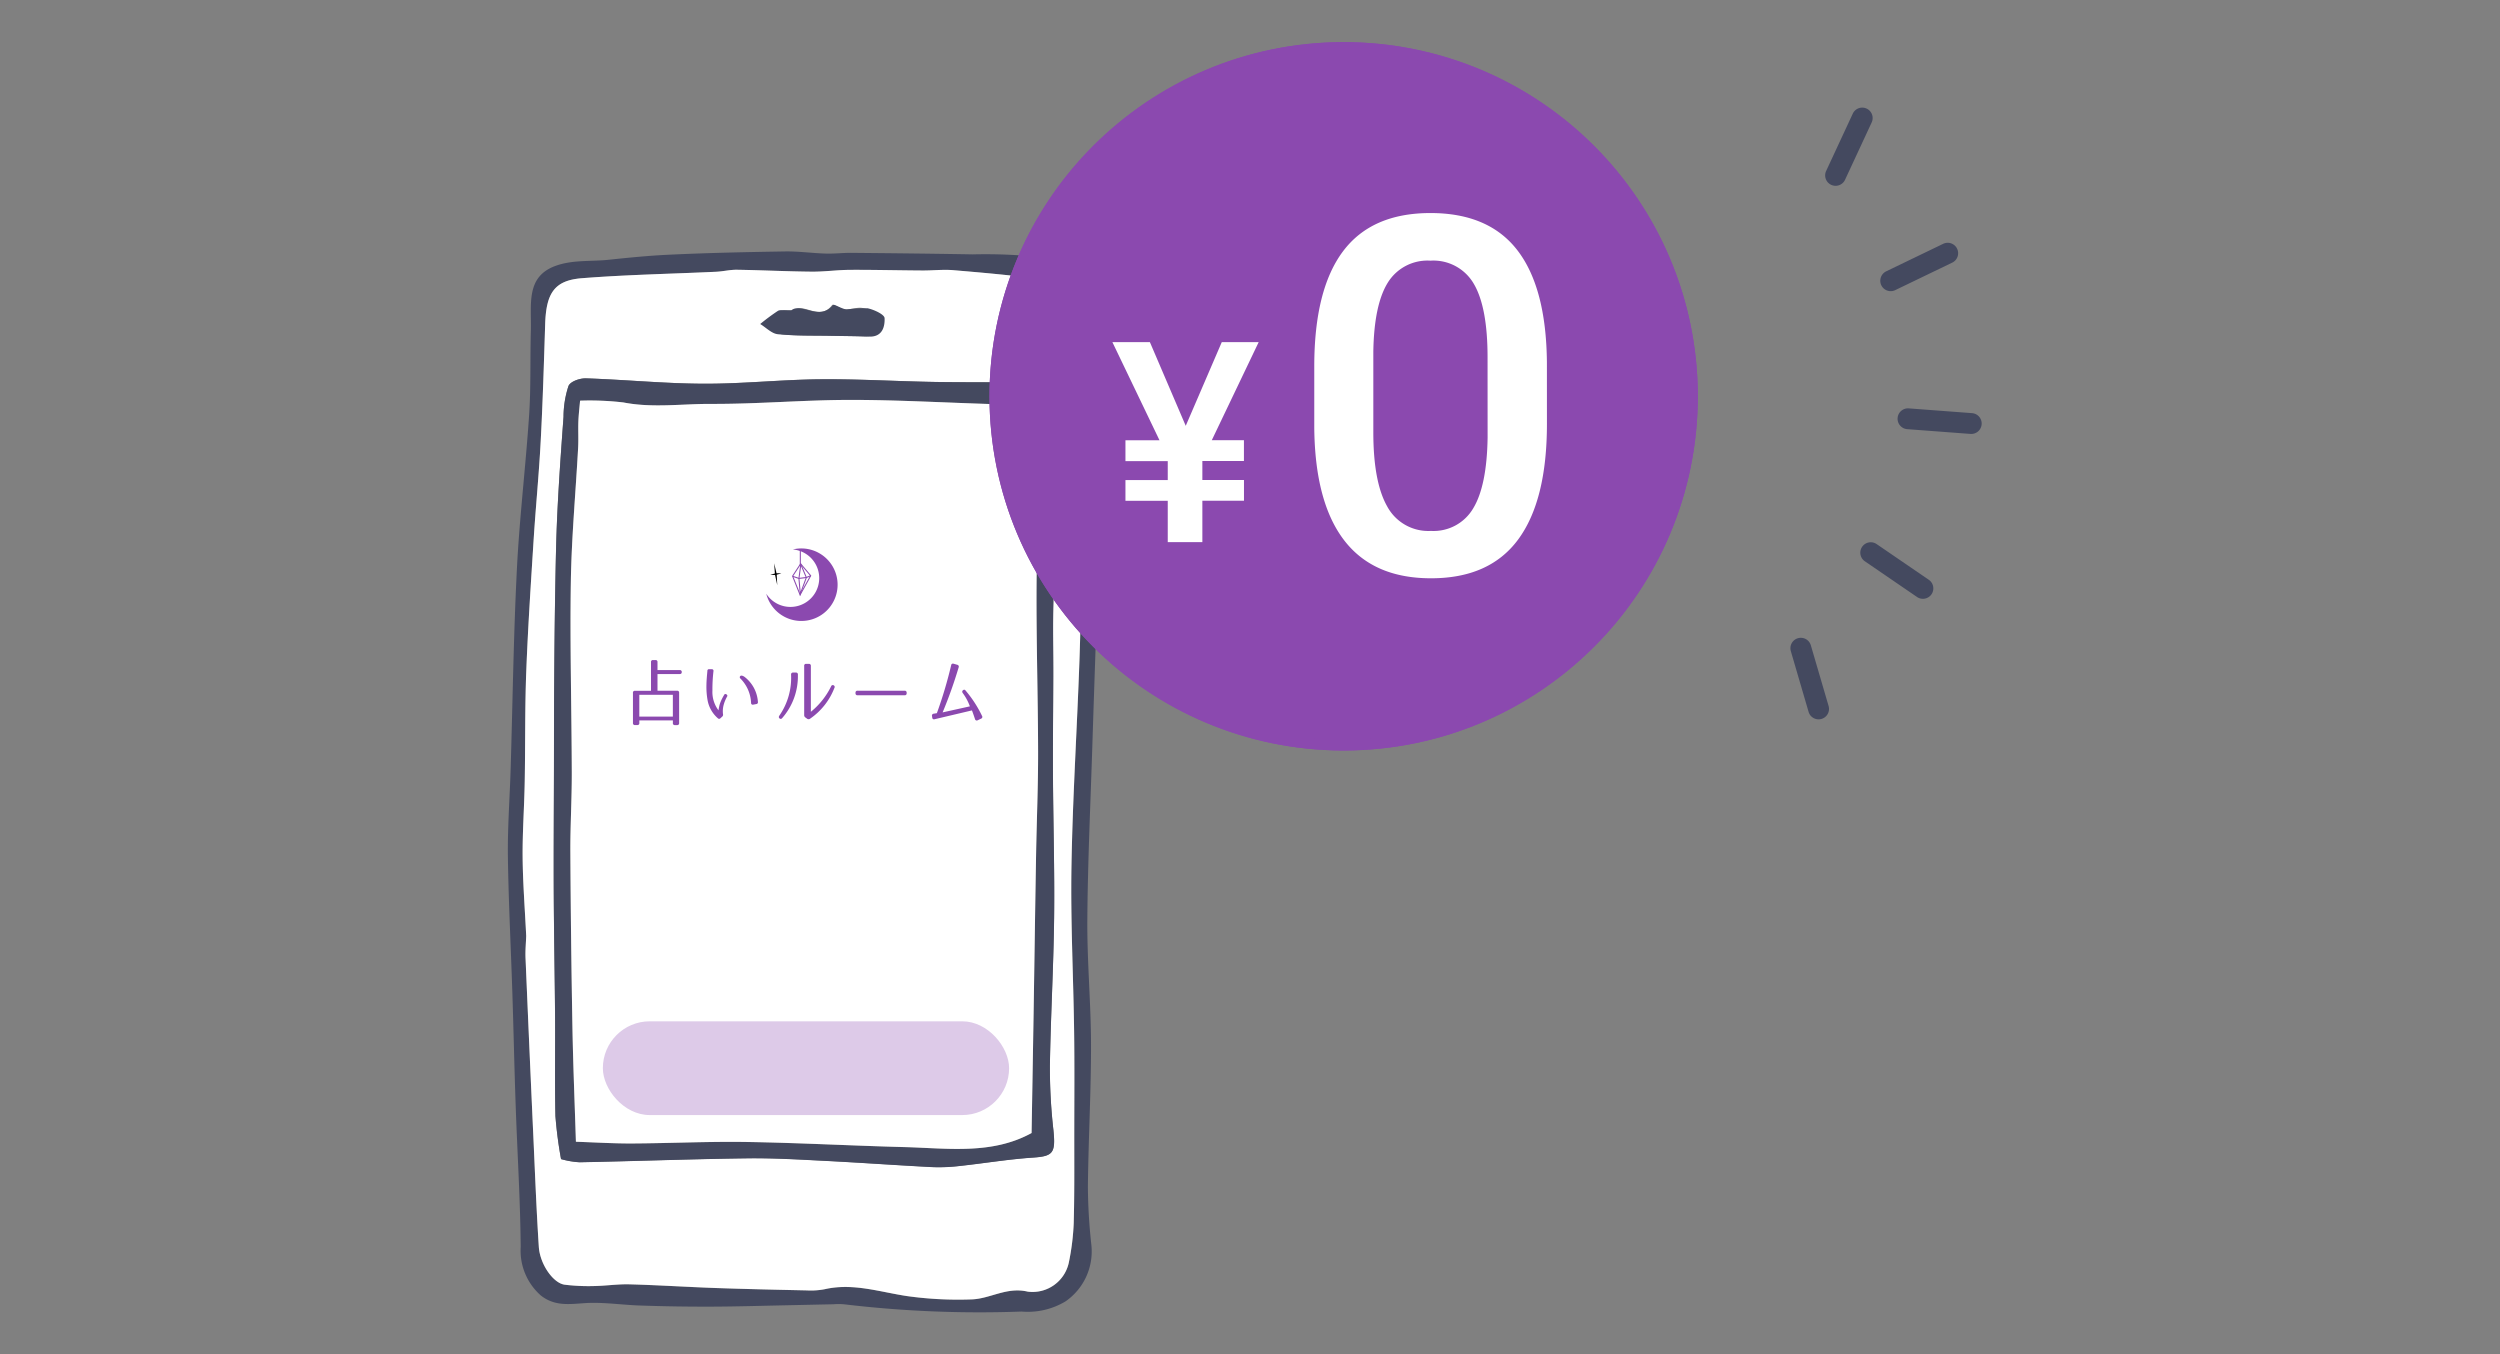 <svg xmlns="http://www.w3.org/2000/svg" xmlns:xlink="http://www.w3.org/1999/xlink" width="240" height="130" viewBox="0 0 240 130">
  <rect x="0" y="0" width="240" height="130" fill="#808080" stroke="none"/>
  <defs>
    <clipPath id="clip-アートボード_6">
      <rect width="240" height="130"/>
    </clipPath>
  </defs>
  <g id="アートボード_6" data-name="アートボード – 6" clip-path="url(#clip-アートボード_6)">
    <g id="グループ_1500" data-name="グループ 1500" transform="translate(-231.626 -2755.954)">
      <g id="グループ_1486" data-name="グループ 1486" transform="translate(10.5 -2)">
        <g id="レイヤー_2" data-name="レイヤー 2" transform="translate(269.884 2782.092)">
          <g id="レイヤー_1" data-name="レイヤー 1" transform="translate(0 0)">
            <path id="パス_5229" data-name="パス 5229" d="M49.307,101.771a109.849,109.849,0,0,1-17.062-.7,6.391,6.391,0,0,0-.994,0c-1.395.029-2.789.062-4.183.09-2.513.051-5.026.13-7.538.139q-3.441.011-6.881-.11c-1.742-.059-3.526-.339-5.242-.229-1.51.1-2.924.323-4.263-.748A5.737,5.737,0,0,1,1.23,95.556C1.188,91,.9,86.457.744,81.907c-.127-3.615-.2-7.233-.32-10.849C.285,66.733.059,62.41,0,58.082c-.035-2.8.179-5.6.264-8.4.194-6.4.277-12.8.6-19.185.248-4.939.846-9.858,1.174-14.794.178-2.678.09-5.374.165-8.061C2.278,5.1,1.689,2.465,4.534,1.4,6.2.782,7.949.983,9.67.8c1.9-.2,3.8-.391,5.707-.482C19.117.139,22.862.062,26.6,0c1.307-.021,2.614.167,3.922.206.826.025,1.654-.079,2.481-.071,3.878.037,7.756.077,11.633.147a49.157,49.157,0,0,1,6.548.274,6.068,6.068,0,0,1,4.637,3.8c2,4.266,1.311,8.793,1.211,13.239-.222,9.934-.608,19.864-.923,29.8-.177,5.579-.441,11.159-.483,16.739-.03,4.011.349,8.021.354,12.033.006,4.532-.25,9.066-.3,13.6a53.524,53.524,0,0,0,.336,5.633,5.834,5.834,0,0,1-2.48,5.392A7.023,7.023,0,0,1,49.307,101.771ZM1.758,65.716c-.021.627-.091,1.369-.061,2.105q.358,8.6.75,17.2c.159,3.513.294,7.028.522,10.535.11,1.686,1.385,3.49,2.477,3.64a18.732,18.732,0,0,0,2.815.131c1.14-.017,2.282-.2,3.42-.165,2.711.075,5.42.254,8.131.349,2.968.1,5.937.17,8.907.234a6.977,6.977,0,0,0,1.695-.114c2.689-.615,5.246.251,7.859.653a35.331,35.331,0,0,0,6.213.325c1.8-.043,3.4-1.231,5.43-.743a3.562,3.562,0,0,0,3.942-2.835,23.265,23.265,0,0,0,.462-3.76c.077-2.813.049-5.628.052-8.442,0-3.325.031-6.651-.014-9.975-.071-5.271-.345-10.543-.255-15.81.112-6.594.537-13.184.767-19.777.146-4.159.2-8.322.265-12.483.1-5.845.212-11.691.228-17.536.008-2.709-2.4-6.346-4.33-6.6-2.749-.367-5.514-.61-8.277-.844-.98-.083-1.973.039-2.96.033-2.313-.014-4.625-.075-6.938-.064-1.237.006-2.474.186-3.71.174-2.389-.022-4.777-.144-7.166-.183-.659-.011-1.319.161-1.981.192-4.308.2-8.623.281-12.922.622-2.616.208-3.406,1.43-3.5,4.394-.12,3.764-.233,7.529-.431,11.288-.163,3.107-.473,6.2-.669,9.31-.268,4.267-.554,8.534-.717,12.806-.134,3.511-.083,7.03-.146,10.544-.044,2.42-.225,4.84-.2,7.257C1.438,60.656,1.633,63.129,1.758,65.716Z" transform="translate(0 0)" fill="#44495f"/>
            <path id="パス_5230" data-name="パス 5230" d="M7.192,72.5c-.125-2.587-.32-5.059-.342-7.535-.022-2.417.159-4.838.2-7.257.065-3.515.012-7.033.146-10.544.163-4.272.448-8.539.717-12.806.2-3.105.506-6.2.669-9.31.2-3.76.311-7.525.431-11.288.094-2.965.884-4.187,3.5-4.4,4.3-.341,8.614-.419,12.922-.622.66-.031,1.322-.2,1.981-.192,2.389.038,4.777.16,7.166.183,1.236.012,2.473-.168,3.71-.174,2.312-.011,4.625.05,6.938.064.987.006,1.98-.116,2.96-.033,2.763.233,5.527.477,8.277.844,1.925.257,4.337,3.893,4.33,6.6-.017,5.845-.133,11.691-.228,17.536-.068,4.161-.12,8.324-.265,12.483-.231,6.593-.655,13.183-.767,19.777-.09,5.268.184,10.54.255,15.81.045,3.323.018,6.65.014,9.975,0,2.814.024,5.63-.052,8.442a23.265,23.265,0,0,1-.462,3.76,3.563,3.563,0,0,1-3.942,2.835c-2.033-.489-3.627.7-5.43.743a35.332,35.332,0,0,1-6.213-.325c-2.613-.4-5.17-1.269-7.859-.653a6.977,6.977,0,0,1-1.695.114c-2.969-.064-5.939-.129-8.907-.234-2.711-.1-5.42-.275-8.131-.349-1.137-.031-2.279.148-3.42.165a18.734,18.734,0,0,1-2.815-.131c-1.093-.15-2.368-1.955-2.477-3.64-.227-3.507-.363-7.022-.522-10.535q-.392-8.6-.754-17.2C7.1,73.872,7.172,73.131,7.192,72.5Zm3.346,21.42a8.094,8.094,0,0,0,1.782.3c5.35-.105,10.7-.306,16.048-.379,2.5-.034,5,.117,7.5.244,3.438.175,6.872.425,10.309.6a16.753,16.753,0,0,0,2.645-.111c2.332-.252,4.657-.642,6.993-.8,1.954-.13,2.211-.428,1.988-2.63a53.045,53.045,0,0,1-.34-6.145c.074-4.757.351-9.512.407-14.27.053-4.532-.087-9.066-.111-13.6-.017-3.171.021-6.342.028-9.513.006-2.47-.052-4.941.016-7.408.075-2.733.33-5.462.378-8.194.049-2.768-.238-5.554-.029-8.3a4.4,4.4,0,0,0-1.406-3.769,1.817,1.817,0,0,0-1.111-.569c-3.079-.054-6.161-.01-9.24-.062-3.667-.061-7.334-.289-11-.256-3.734.035-7.47.444-11.2.427-3.756-.017-7.508-.391-11.265-.516-.575-.019-1.489.285-1.681.734a9.556,9.556,0,0,0-.475,2.955c-.224,3.034-.439,6.071-.588,9.111-.124,2.526-.165,5.057-.21,7.586-.052,2.993-.077,5.984-.1,8.976-.019,2.8-.017,5.593-.023,8.39-.008,3.958-.035,7.917-.017,11.875.019,3.9.1,7.793.125,11.691.022,3.166-.038,6.334.034,9.5a40.692,40.692,0,0,0,.54,4.131ZM32.949,12.452c-.613.021-.954-.081-1.163.059a18.348,18.348,0,0,0-1.53,1.263c.506.34.991.918,1.522.974,1.516.16,3.052.109,4.581.138,1.1.021,2.208.019,3.31.063,1.149.047,1.379-.958,1.348-1.779-.013-.353-.914-.812-1.465-.94-.567-.132-1.2.157-1.8.118-.416-.027-1.09-.547-1.184-.422C35.376,13.52,33.84,11.659,32.949,12.452Z" transform="translate(-5.435 -6.788)" fill="#fff"/>
            <path id="パス_5231" data-name="パス 5231" d="M22.02,133.993a40.331,40.331,0,0,1-.538-4.132c-.072-3.163-.011-6.331-.034-9.5-.027-3.9-.106-7.793-.125-11.691-.019-3.958.008-7.916.017-11.875.006-2.8,0-5.593.023-8.39.021-2.993.045-5.986.1-8.976.044-2.529.087-5.06.21-7.586.148-3.04.363-6.076.588-9.111a9.5,9.5,0,0,1,.475-2.955c.191-.449,1.106-.753,1.681-.734,3.756.126,7.509.5,11.265.516,3.732.017,7.468-.392,11.2-.427,3.666-.034,7.333.195,11,.256,3.079.051,6.161.007,9.24.062a1.817,1.817,0,0,1,1.111.569,4.4,4.4,0,0,1,1.406,3.769c-.209,2.748.078,5.534.029,8.3-.049,2.733-.3,5.462-.378,8.2-.068,2.468-.011,4.939-.016,7.408-.007,3.171-.045,6.343-.028,9.513.024,4.534.165,9.067.111,13.6-.056,4.757-.333,9.512-.407,14.27a53.045,53.045,0,0,0,.34,6.145c.223,2.2-.034,2.5-1.988,2.63-2.336.156-4.661.547-6.993.8a16.756,16.756,0,0,1-2.645.111c-3.438-.177-6.872-.427-10.309-.6-2.5-.127-5-.278-7.5-.244-5.35.073-10.7.274-16.048.379A8.106,8.106,0,0,1,22.02,133.993Zm45.171-2.5q.1-5.728.191-11.491c.081-5.063.15-10.125.238-15.188.057-3.3.2-6.609.194-9.912-.011-5.667-.2-11.334-.141-17,.045-4.215.385-8.427.559-12.642a3.362,3.362,0,0,0-3.6-3.807c-.428.029-.857.072-1.284.059-4.517-.139-9.034-.4-13.551-.4-4.461,0-8.925.4-13.385.384-2.8-.012-5.6.407-8.407-.139a27.415,27.415,0,0,0-4.16-.17c-.06.709-.142,1.361-.165,2.015-.03.833.023,1.671-.023,2.5-.235,4.3-.638,8.607-.7,12.912-.093,6.1.077,12.208.092,18.313.007,2.535-.15,5.072-.136,7.606q.049,8.446.2,16.89c.066,3.628.218,7.253.331,10.907,1.9.062,3.665.175,5.434.165,3.664-.021,7.33-.2,10.992-.142,5.03.083,10.055.358,15.084.489,4.183.109,8.42.747,12.234-1.349Z" transform="translate(-16.917 -46.857)" fill="#44495f"/>
            <path id="パス_5232" data-name="パス 5232" d="M120.351,25.351c.986-.791,2.7,1.077,4.008-.512.1-.125.854.4,1.316.426a14.836,14.836,0,0,1,2-.112c.614.13,1.615.592,1.631.946.037.821-.214,1.825-1.49,1.775-1.224-.049-2.449-.05-3.674-.075-1.7-.035-3.4.011-5.084-.155-.59-.058-1.13-.638-1.692-.98a19.9,19.9,0,0,1,1.694-1.258C119.293,25.266,119.671,25.369,120.351,25.351Z" transform="translate(-93.144 -19.697)" fill="#44495f"/>
            <path id="パス_5233" data-name="パス 5233" d="M73.314,139.423c-3.815,2.1-8.049,1.459-12.234,1.349-5.029-.132-10.054-.408-15.084-.489-3.662-.059-7.327.121-10.992.142-1.769.01-3.539-.1-5.434-.165-.114-3.653-.265-7.279-.331-10.907q-.154-8.444-.2-16.89c-.015-2.534.142-5.071.136-7.606-.016-6.1-.186-12.21-.092-18.313.066-4.306.468-8.607.7-12.912.046-.832-.007-1.669.023-2.5.024-.654.1-1.306.165-2.015a27.444,27.444,0,0,1,4.16.171c2.8.546,5.61.128,8.407.14,4.46.019,8.924-.381,13.385-.384,4.518,0,9.034.262,13.551.4.427.013.857-.029,1.284-.059a3.362,3.362,0,0,1,3.6,3.807c-.174,4.215-.514,8.427-.559,12.642-.06,5.666.13,11.333.141,17,.007,3.3-.137,6.608-.194,9.912-.088,5.063-.157,10.125-.238,15.188Q73.413,133.686,73.314,139.423Z" transform="translate(-23.04 -54.791)" fill="#fff"/>
          </g>
        </g>
        <g id="グループ_1361" data-name="グループ 1361" transform="translate(208 2458.995)">
          <g id="グループ_1307" data-name="グループ 1307" transform="translate(72.5 361.574)">
            <path id="パス_5264" data-name="パス 5264" d="M-16.408.56h.21a.177.177,0,0,0,.2-.2V.112h3.22V.364a.177.177,0,0,0,.2.2h.2a.177.177,0,0,0,.2-.2v-2.9a.177.177,0,0,0-.2-.2h-1.876v-1.6h2.128c.126,0,.2-.063.2-.182a.177.177,0,0,0-.2-.2h-2.128v-.763a.177.177,0,0,0-.2-.2h-.224a.177.177,0,0,0-.2.2V-2.73h-1.533a.177.177,0,0,0-.2.2v2.9A.177.177,0,0,0-16.408.56ZM-16-2.345h3.22V-.252H-16ZM-9.044-4.8h-.238a.146.146,0,0,0-.182.154c-.042.462-.084.9-.091,1.323a7.209,7.209,0,0,0,.1,1.449,2.994,2.994,0,0,0,1,1.785.164.164,0,0,0,.245-.007l.175-.161a.224.224,0,0,0,.07-.224,2.351,2.351,0,0,1,.084-.973,3.5,3.5,0,0,1,.315-.735c.042-.07.014-.133-.07-.2a.149.149,0,0,0-.231.07c-.07.119-.133.231-.189.343a3.659,3.659,0,0,0-.231.567A4.751,4.751,0,0,0-8.4-.854a2.924,2.924,0,0,1-.581-1.9,15.147,15.147,0,0,1,.1-1.862A.15.15,0,0,0-9.044-4.8Zm3.976,3.4.3-.056a.171.171,0,0,0,.154-.2A3.294,3.294,0,0,0-5.9-4.067c-.2-.14-.35-.147-.413-.07a.155.155,0,0,0,.021.231A3.523,3.523,0,0,1-5.271-1.554.159.159,0,0,0-5.068-1.4ZM.469-.714v-4.4a.177.177,0,0,0-.2-.2H.028a.169.169,0,0,0-.2.189V-.392a.27.27,0,0,0,.126.231l.154.112a.231.231,0,0,0,.273.007A6.343,6.343,0,0,0,2.73-3.01a.167.167,0,0,0-.042-.224.169.169,0,0,0-.273.07A7.206,7.206,0,0,1,.469-.714ZM-.966-4.48h-.266a.177.177,0,0,0-.2.189A6.346,6.346,0,0,1-2.548-.357c-.07.1-.077.182-.014.252a.167.167,0,0,0,.273,0A6.086,6.086,0,0,0-.777-4.27.177.177,0,0,0-.966-4.48ZM9.464-2.737H4.956a.177.177,0,0,0-.2.2V-2.5a.177.177,0,0,0,.2.2H9.464a.177.177,0,0,0,.2-.2v-.042A.177.177,0,0,0,9.464-2.737Zm6.272,1.5-2.618.581a43.565,43.565,0,0,0,1.54-4.326.182.182,0,0,0-.133-.245l-.35-.1a.171.171,0,0,0-.238.147,41.448,41.448,0,0,1-1.372,4.6l-.308.049A.18.18,0,0,0,12.1-.3l.021.147A.167.167,0,0,0,12.348,0l3.584-.847c.1.259.189.518.294.833A.175.175,0,0,0,16.485.1l.322-.154A.177.177,0,0,0,16.9-.322a11.22,11.22,0,0,0-1.6-2.457c-.07-.077-.147-.07-.231,0s-.091.161-.021.266A4.98,4.98,0,0,1,15.736-1.232Z" transform="translate(18 6.431)" fill="#8b49af"/>
          </g>
          <g id="グループ_1362" data-name="グループ 1362" transform="translate(86.168 350.85)">
            <g id="レイヤー_2-2" data-name="レイヤー 2" transform="translate(3.585 0) rotate(31)">
              <g id="_饑1" data-name="ﾑ饑1" transform="translate(0 0)">
                <path id="パス_2709" data-name="パス 2709" d="M.742-.083l1.052,1.2L.743,3.089l-.8-1.9ZM1.674,1.13.755.083l-.7,1.11.7,1.663Z" transform="translate(0.704 2.173) rotate(-30)" fill="#8b49af"/>
                <path id="パス_2710" data-name="パス 2710" d="M.577.315-.015.127l.03-.1.57.182.692-.1.388-.163L1.7.046,1.3.215Z" transform="translate(1.299 3.145) rotate(-30)" fill="#8b49af"/>
                <path id="パス_2711" data-name="パス 2711" d="M.131,3.068-.05,1.354.129-.189.763,1.253ZM.05,1.354.184,2.613.656,1.257.186.189Z" transform="translate(1.258 1.91) rotate(-30)" fill="#8b49af"/>
                <path id="パス_2712" data-name="パス 2712" d="M2.445,0A3.469,3.469,0,0,0,0,1,2.763,2.763,0,1,1,0,5.957,3.48,3.48,0,1,0,2.445,0Z" transform="translate(0 0)" fill="#8b49af"/>
                <path id="線_65" data-name="線 65" d="M.791,1.413-.043.026.043-.026.876,1.361Z" transform="translate(0.605 0.612)" fill="#8b49af"/>
              </g>
            </g>
            <g id="レイヤー_2-3" data-name="レイヤー 2" transform="translate(0.741 2.26) rotate(-8)">
              <g id="_饑1-2" data-name="ﾑ饑1" transform="translate(0 0)">
                <path id="パス_2713" data-name="パス 2713" d="M0,1.049.472.98.544,0,.632.98l.471.07-.471.07L.544,2.128.472,1.119Z" transform="translate(0 0)"/>
              </g>
            </g>
          </g>
        </g>
        <rect id="長方形_739" data-name="長方形 739" width="39" height="9" rx="4.5" transform="translate(279 2856)" fill="#ddcae8"/>
      </g>
      <g id="グループ_1487" data-name="グループ 1487" transform="translate(-18.384 3)">
        <circle id="楕円形_295" data-name="楕円形 295" cx="34" cy="34" r="34" transform="translate(345 2757)" fill="#8b49af"/>
        <path id="楕円形_295_-_アウトライン" data-name="楕円形 295 - アウトライン" d="M34,1A33.009,33.009,0,0,0,21.155,64.407,33.009,33.009,0,0,0,46.845,3.593,32.793,32.793,0,0,0,34,1m0-1A34,34,0,1,1,0,34,34,34,0,0,1,34,0Z" transform="translate(345 2757)" fill="#8b49af"/>
        <path id="パス_5268" data-name="パス 5268" d="M-2.484-14.367q0,7.359-2.754,11.1T-13.617.469q-5.531,0-8.332-3.645T-24.82-13.969v-5.906q0-7.359,2.754-11.039t8.4-3.68q5.6,0,8.355,3.586t2.824,10.734Zm-5.7-6.375q0-4.8-1.312-7.043a4.48,4.48,0,0,0-4.172-2.238,4.476,4.476,0,0,0-4.1,2.121q-1.312,2.121-1.383,6.621v7.734q0,4.781,1.336,7.125a4.487,4.487,0,0,0,4.2,2.344A4.408,4.408,0,0,0-9.562-6.246Q-8.25-8.414-8.18-13.031Z" transform="translate(401 2808)" fill="#fff"/>
        <path id="パス_5267" data-name="パス 5267" d="M-7.159-11.167-3.7-19.2H-.158l-4.5,9.413h3.085v2H-5.563v1.819h3.995v1.991H-5.563V0H-8.886V-3.968h-4.061V-5.959h4.061V-7.778h-4.061v-2h3.27L-14.2-19.2h3.6Z" transform="translate(371 2805)" fill="#fff"/>
      </g>
      <g id="レイヤー_2-4" data-name="レイヤー 2" transform="matrix(-0.07, 0.998, -0.998, -0.07, 430.338, 2761.664)">
        <g id="illustration" transform="translate(7 7)">
          <path id="線_83" data-name="線 83" d="M0,7.086H-.005A1,1,0,0,1-1,6.081L-.969-.005A1,1,0,0,1,.036-1,1,1,0,0,1,1.031.005L1,6.091A1,1,0,0,1,0,7.086Z" transform="translate(28.479)" fill="#44495f"/>
          <path id="線_84" data-name="線 84" d="M5.668,3.166A1,1,0,0,1,5.312,3.1L-.357.934A1,1,0,0,1-.934-.357,1,1,0,0,1,.357-.934L6.026,1.231a1,1,0,0,1-.357,1.934Z" transform="translate(0 12.487)" fill="#44495f"/>
          <path id="線_85" data-name="線 85" d="M3.015,6.267a1,1,0,0,1-.869-.5L-.868.5A1,1,0,0,1-.5-.868,1,1,0,0,1,.868-.5L3.882,4.77a1,1,0,0,1-.867,1.5Z" transform="translate(12.367 3.399)" fill="#44495f"/>
          <path id="線_86" data-name="線 86" d="M0,3.107a1,1,0,0,1-.938-.653A1,1,0,0,1-.347,1.169L5.343-.938a1,1,0,0,1,1.285.591A1,1,0,0,1,6.038.938L.347,3.045A1,1,0,0,1,0,3.107Z" transform="translate(51.163 12.697)" fill="#44495f"/>
          <path id="線_87" data-name="線 87" d="M0,6.235a1,1,0,0,1-.5-.137A1,1,0,0,1-.863,4.73L2.206-.506A1,1,0,0,1,3.574-.863,1,1,0,0,1,3.931.506L.863,5.741A1,1,0,0,1,0,6.235Z" transform="translate(41.546 3.521)" fill="#44495f"/>
        </g>
      </g>
    </g>
  </g>
</svg>

